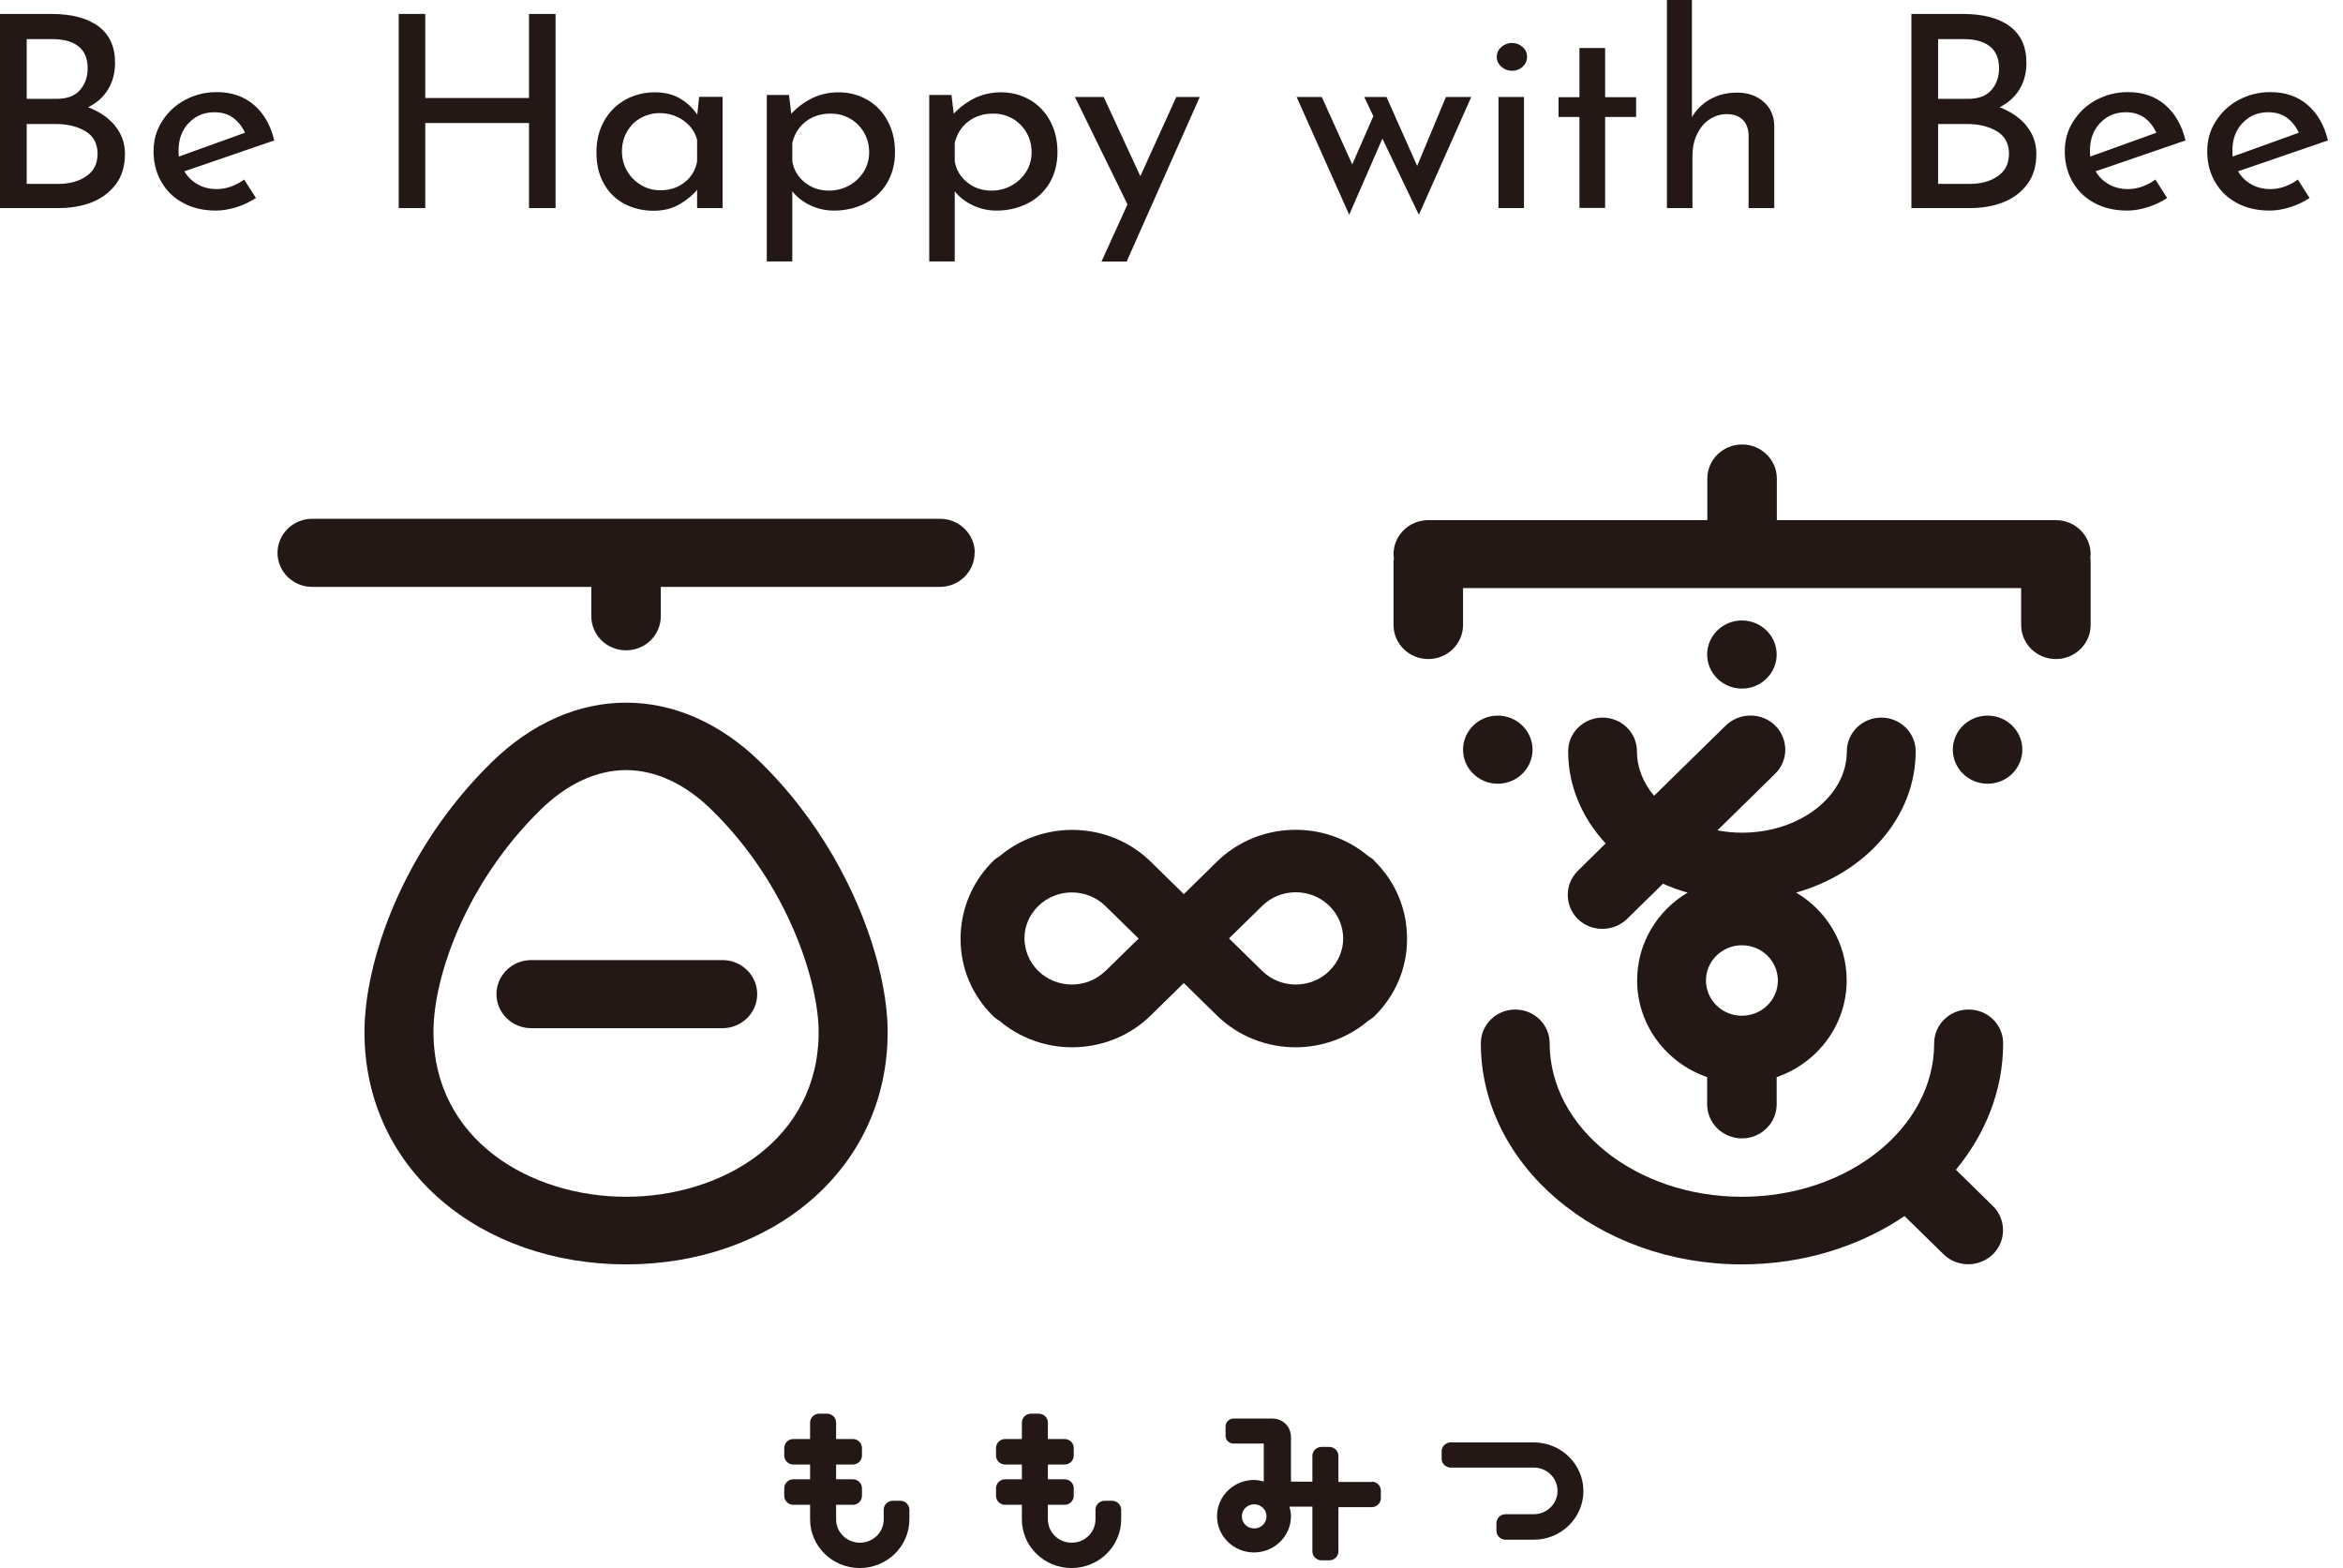 <?xml version="1.0" encoding="utf-8"?>
<svg xmlns="http://www.w3.org/2000/svg" fill="none" height="100%" overflow="visible" preserveAspectRatio="none" style="display: block;" viewBox="0 0 124 83" width="100%">
<g id="Group 34">
<g id="Group">
<path d="M6.089 6.661C6.433 7.078 6.614 7.575 6.614 8.135C6.614 8.792 6.451 9.333 6.125 9.759C5.799 10.186 5.373 10.505 4.847 10.71C4.322 10.914 3.742 11.011 3.117 11.011H0V0.738H2.709C3.778 0.738 4.612 0.951 5.201 1.386C5.79 1.821 6.089 2.461 6.089 3.322C6.089 3.864 5.962 4.334 5.717 4.734C5.472 5.133 5.119 5.453 4.666 5.675C5.264 5.906 5.735 6.226 6.089 6.652V6.661ZM1.404 5.231H2.999C3.543 5.231 3.95 5.08 4.222 4.778C4.494 4.476 4.639 4.086 4.639 3.615C4.639 3.091 4.476 2.709 4.15 2.452C3.823 2.194 3.361 2.07 2.772 2.07H1.413V5.24L1.404 5.231ZM4.566 9.324C4.965 9.058 5.164 8.658 5.164 8.135C5.164 7.611 4.947 7.193 4.521 6.945C4.086 6.687 3.57 6.563 2.963 6.563H1.413V9.733H3.062C3.669 9.733 4.177 9.6 4.566 9.324Z" fill="#231815" id="Vector"/>
<path d="M12.92 9.501L13.545 10.478C13.228 10.682 12.884 10.851 12.512 10.966C12.141 11.081 11.778 11.144 11.434 11.144C10.764 11.144 10.184 11.01 9.685 10.735C9.187 10.469 8.806 10.096 8.535 9.616C8.263 9.146 8.127 8.604 8.127 8.009C8.127 7.414 8.272 6.899 8.571 6.429C8.87 5.958 9.269 5.568 9.785 5.292C10.301 5.017 10.854 4.875 11.47 4.875C12.249 4.875 12.911 5.097 13.436 5.55C13.962 6.003 14.324 6.624 14.514 7.432L9.758 9.066C9.93 9.359 10.165 9.59 10.464 9.758C10.764 9.927 11.099 10.007 11.47 10.007C11.969 10.007 12.458 9.838 12.938 9.492L12.92 9.501ZM9.984 6.509C9.631 6.89 9.45 7.37 9.45 7.956C9.45 8.098 9.45 8.205 9.468 8.285L12.965 7.024C12.82 6.704 12.612 6.438 12.349 6.242C12.086 6.047 11.751 5.94 11.352 5.94C10.8 5.94 10.347 6.127 9.993 6.509H9.984Z" fill="#231815" id="Vector_2"/>
<path d="M29.401 11.011H27.996V6.51H22.506V11.011H21.101V0.738H22.506V5.187H27.996V0.738H29.401V11.011Z" fill="#231815" id="Vector_3"/>
<path d="M38.243 5.133V11.011H36.893V10.043C36.676 10.319 36.368 10.567 35.969 10.807C35.571 11.047 35.099 11.153 34.592 11.153C34.021 11.153 33.505 11.029 33.052 10.789C32.59 10.55 32.227 10.194 31.965 9.733C31.702 9.271 31.566 8.712 31.566 8.072C31.566 7.433 31.702 6.865 31.983 6.385C32.255 5.906 32.626 5.542 33.097 5.275C33.568 5.018 34.085 4.885 34.656 4.885C35.172 4.885 35.616 4.991 35.987 5.213C36.368 5.435 36.667 5.719 36.902 6.066L37.002 5.124H38.252L38.243 5.133ZM36.223 9.653C36.576 9.386 36.803 9.013 36.893 8.552V7.389C36.776 6.971 36.531 6.634 36.169 6.376C35.797 6.119 35.38 5.986 34.909 5.986C34.556 5.986 34.221 6.074 33.913 6.243C33.605 6.412 33.369 6.652 33.188 6.962C33.007 7.273 32.916 7.619 32.916 8.01C32.916 8.401 33.007 8.738 33.188 9.049C33.369 9.36 33.614 9.608 33.931 9.795C34.239 9.981 34.574 10.07 34.945 10.07C35.435 10.07 35.861 9.937 36.214 9.662L36.223 9.653Z" fill="#231815" id="Vector_4"/>
<path d="M45.908 5.284C46.361 5.551 46.724 5.924 46.978 6.403C47.24 6.883 47.367 7.433 47.367 8.055C47.367 8.676 47.222 9.209 46.95 9.679C46.67 10.15 46.28 10.514 45.791 10.763C45.301 11.011 44.749 11.145 44.142 11.145C43.707 11.145 43.29 11.056 42.891 10.869C42.493 10.683 42.176 10.434 41.931 10.123V13.835H40.581V5.027H41.759L41.877 6.021C42.185 5.684 42.556 5.409 42.982 5.195C43.408 4.991 43.879 4.885 44.377 4.885C44.939 4.885 45.446 5.018 45.899 5.284H45.908ZM44.93 9.821C45.256 9.644 45.51 9.404 45.709 9.093C45.899 8.783 45.999 8.445 45.999 8.063C45.999 7.682 45.908 7.326 45.727 7.016C45.546 6.705 45.301 6.456 44.993 6.279C44.685 6.101 44.341 6.012 43.961 6.012C43.444 6.012 43.009 6.154 42.647 6.43C42.284 6.705 42.049 7.087 41.931 7.557V8.534C42.004 8.987 42.23 9.36 42.592 9.653C42.955 9.946 43.381 10.088 43.879 10.088C44.26 10.088 44.604 9.999 44.93 9.821Z" fill="#231815" id="Vector_5"/>
<path d="M54.507 5.284C54.96 5.551 55.322 5.924 55.576 6.403C55.839 6.883 55.965 7.433 55.965 8.055C55.965 8.676 55.82 9.209 55.549 9.679C55.268 10.15 54.878 10.514 54.389 10.763C53.9 11.011 53.347 11.145 52.74 11.145C52.305 11.145 51.888 11.056 51.49 10.869C51.091 10.683 50.774 10.434 50.529 10.123V13.835H49.179V5.027H50.357L50.475 6.021C50.783 5.684 51.154 5.409 51.58 5.195C52.006 4.991 52.477 4.885 52.975 4.885C53.537 4.885 54.045 5.018 54.498 5.284H54.507ZM53.528 9.821C53.854 9.644 54.108 9.404 54.307 9.093C54.498 8.783 54.597 8.445 54.597 8.063C54.597 7.682 54.507 7.326 54.325 7.016C54.144 6.705 53.9 6.456 53.592 6.279C53.283 6.101 52.939 6.012 52.559 6.012C52.042 6.012 51.607 6.154 51.245 6.43C50.883 6.705 50.647 7.087 50.529 7.557V8.534C50.602 8.987 50.828 9.36 51.191 9.653C51.553 9.946 51.979 10.088 52.477 10.088C52.858 10.088 53.202 9.999 53.528 9.821Z" fill="#231815" id="Vector_6"/>
<path d="M63.495 5.133L59.626 13.843H58.294L59.671 10.816L56.89 5.133H58.412L60.351 9.324L62.253 5.133H63.504H63.495Z" fill="#231815" id="Vector_7"/>
<path d="M77.864 5.133L75.092 11.366L73.162 7.335L71.404 11.366L68.623 5.133H69.954L71.567 8.702L72.682 6.145L72.201 5.133H73.379L75.001 8.782L76.523 5.133H77.855H77.864Z" fill="#231815" id="Vector_8"/>
<path d="M79.459 2.487C79.622 2.344 79.812 2.273 80.02 2.273C80.229 2.273 80.419 2.344 80.582 2.487C80.745 2.629 80.818 2.806 80.818 3.01C80.818 3.215 80.736 3.392 80.582 3.534C80.419 3.676 80.238 3.747 80.02 3.747C79.803 3.747 79.622 3.676 79.459 3.534C79.296 3.392 79.214 3.215 79.214 3.01C79.214 2.806 79.296 2.629 79.459 2.487ZM80.655 5.133V11.011H79.305V5.133H80.655Z" fill="#231815" id="Vector_9"/>
<path d="M84.949 2.541V5.143H86.589V6.19H84.949V11.003H83.59V6.19H82.485V5.143H83.59V2.541H84.949Z" fill="#231815" id="Vector_10"/>
<path d="M93.339 5.39C93.711 5.718 93.892 6.144 93.901 6.659V11.01H92.542V7.121C92.524 6.793 92.424 6.526 92.234 6.34C92.053 6.153 91.772 6.047 91.409 6.038C91.065 6.038 90.748 6.135 90.467 6.322C90.186 6.508 89.969 6.775 89.806 7.121C89.643 7.458 89.57 7.84 89.57 8.258V11.01H88.22V0H89.543V6.198C89.769 5.807 90.087 5.496 90.503 5.256C90.92 5.017 91.4 4.901 91.944 4.901C92.488 4.901 92.968 5.061 93.339 5.39Z" fill="#231815" id="Vector_11"/>
<path d="M107.246 6.661C107.591 7.078 107.772 7.575 107.772 8.135C107.772 8.792 107.609 9.333 107.283 9.759C106.957 10.186 106.531 10.505 106.005 10.71C105.48 10.914 104.9 11.011 104.275 11.011H101.158V0.738H103.867C104.936 0.738 105.77 0.951 106.359 1.386C106.947 1.821 107.246 2.461 107.246 3.322C107.246 3.864 107.12 4.334 106.875 4.734C106.63 5.133 106.277 5.453 105.824 5.675C106.422 5.906 106.893 6.226 107.246 6.652V6.661ZM102.562 5.231H104.157C104.701 5.231 105.108 5.08 105.38 4.778C105.652 4.476 105.797 4.086 105.797 3.615C105.797 3.091 105.634 2.709 105.308 2.452C104.981 2.194 104.519 2.07 103.93 2.07H102.571V5.24L102.562 5.231ZM105.724 9.324C106.123 9.058 106.322 8.658 106.322 8.135C106.322 7.611 106.105 7.193 105.679 6.945C105.244 6.687 104.728 6.563 104.121 6.563H102.571V9.733H104.22C104.827 9.733 105.335 9.6 105.724 9.324Z" fill="#231815" id="Vector_12"/>
<path d="M114.069 9.501L114.694 10.478C114.377 10.682 114.033 10.851 113.661 10.966C113.29 11.081 112.927 11.144 112.583 11.144C111.913 11.144 111.333 11.01 110.834 10.735C110.336 10.469 109.956 10.096 109.684 9.616C109.412 9.146 109.276 8.604 109.276 8.009C109.276 7.414 109.421 6.899 109.72 6.429C110.019 5.958 110.418 5.568 110.934 5.292C111.451 5.017 112.003 4.875 112.619 4.875C113.399 4.875 114.06 5.097 114.585 5.55C115.111 6.003 115.473 6.624 115.664 7.432L110.907 9.066C111.079 9.359 111.315 9.59 111.614 9.758C111.913 9.927 112.248 10.007 112.619 10.007C113.118 10.007 113.607 9.838 114.087 9.492L114.069 9.501ZM111.143 6.509C110.789 6.89 110.608 7.37 110.608 7.956C110.608 8.098 110.608 8.205 110.626 8.285L114.123 7.024C113.978 6.704 113.77 6.438 113.507 6.242C113.245 6.047 112.909 5.94 112.511 5.94C111.958 5.94 111.505 6.127 111.152 6.509H111.143Z" fill="#231815" id="Vector_13"/>
<path d="M121.607 9.501L122.232 10.478C121.915 10.682 121.571 10.851 121.199 10.966C120.828 11.081 120.466 11.144 120.121 11.144C119.451 11.144 118.871 11.01 118.373 10.735C117.874 10.469 117.494 10.096 117.222 9.616C116.95 9.146 116.814 8.604 116.814 8.009C116.814 7.414 116.959 6.899 117.258 6.429C117.557 5.958 117.956 5.568 118.472 5.292C118.989 5.017 119.541 4.875 120.157 4.875C120.937 4.875 121.598 5.097 122.124 5.55C122.649 6.003 123.011 6.624 123.202 7.432L118.445 9.066C118.617 9.359 118.853 9.59 119.152 9.758C119.451 9.927 119.786 10.007 120.157 10.007C120.656 10.007 121.145 9.838 121.625 9.492L121.607 9.501ZM118.681 6.509C118.327 6.89 118.146 7.37 118.146 7.956C118.146 8.098 118.146 8.205 118.164 8.285L121.661 7.024C121.517 6.704 121.308 6.438 121.045 6.242C120.783 6.047 120.447 5.94 120.049 5.94C119.496 5.94 119.043 6.127 118.69 6.509H118.681Z" fill="#231815" id="Vector_14"/>
</g>
<g id="Group_2">
<path d="M110.644 29.329C110.644 28.334 109.82 27.526 108.805 27.526H94.037V25.324C94.037 24.33 93.212 23.522 92.197 23.522C91.183 23.522 90.358 24.33 90.358 25.324V27.526H75.59C74.575 27.526 73.751 28.334 73.751 29.329C73.751 29.4 73.76 29.462 73.769 29.524C73.769 29.586 73.751 29.657 73.751 29.719V33.076C73.751 34.07 74.575 34.878 75.59 34.878C76.605 34.878 77.429 34.07 77.429 33.076V31.122H106.966V33.076C106.966 34.07 107.79 34.878 108.805 34.878C109.82 34.878 110.644 34.07 110.644 33.076V29.719C110.644 29.648 110.635 29.586 110.626 29.524C110.626 29.462 110.644 29.391 110.644 29.329Z" fill="#231815" id="Vector_15"/>
<path d="M51.589 29.258C51.589 28.263 50.765 27.455 49.75 27.455H16.526C15.511 27.455 14.687 28.263 14.687 29.258C14.687 30.252 15.511 31.06 16.526 31.06H31.294V32.614C31.294 33.608 32.118 34.416 33.133 34.416C34.148 34.416 34.972 33.608 34.972 32.614V31.06H49.741C50.755 31.06 51.58 30.252 51.58 29.258H51.589Z" fill="#231815" id="Vector_16"/>
<path d="M26.275 52.611C26.275 53.605 27.099 54.413 28.114 54.413H38.234C39.249 54.413 40.074 53.605 40.074 52.611C40.074 51.617 39.249 50.809 38.234 50.809H28.114C27.099 50.809 26.275 51.617 26.275 52.611Z" fill="#231815" id="Vector_17"/>
<path d="M83.499 48.631C84.215 49.332 85.384 49.332 86.109 48.631L88.011 46.766C88.428 46.953 88.863 47.113 89.316 47.237C87.713 48.187 86.643 49.91 86.643 51.881C86.643 54.251 88.193 56.258 90.349 57.004V58.442C90.349 59.437 91.174 60.245 92.188 60.245C93.203 60.245 94.028 59.437 94.028 58.442V57.004C96.184 56.258 97.733 54.251 97.733 51.881C97.733 49.91 96.664 48.187 95.06 47.237C98.73 46.198 101.384 43.241 101.384 39.761C101.384 38.775 100.569 37.976 99.563 37.976C98.558 37.976 97.742 38.775 97.742 39.761C97.742 42.14 95.251 44.067 92.188 44.067C91.744 44.067 91.309 44.023 90.893 43.943L93.946 40.95C94.662 40.249 94.662 39.104 93.946 38.393C93.23 37.692 92.061 37.692 91.337 38.393L87.54 42.114C86.969 41.439 86.634 40.631 86.634 39.761C86.634 38.775 85.819 37.976 84.813 37.976C83.808 37.976 82.992 38.775 82.992 39.761C82.992 41.599 83.735 43.295 84.976 44.635L83.508 46.083C82.793 46.784 82.793 47.929 83.508 48.64L83.499 48.631ZM92.188 50.025C93.239 50.025 94.091 50.86 94.091 51.889C94.091 52.919 93.239 53.754 92.188 53.754C91.137 53.754 90.286 52.919 90.286 51.889C90.286 50.86 91.137 50.025 92.188 50.025Z" fill="#231815" id="Vector_18"/>
<path d="M104.184 53.426C103.178 53.426 102.363 54.225 102.363 55.211C102.363 59.694 97.797 63.335 92.188 63.335C86.58 63.335 82.014 59.686 82.014 55.211C82.014 54.225 81.198 53.426 80.192 53.426C79.187 53.426 78.371 54.225 78.371 55.211C78.371 61.666 84.569 66.913 92.188 66.913C95.441 66.913 98.431 65.954 100.796 64.356L102.861 66.38C103.577 67.082 104.746 67.082 105.471 66.38C106.186 65.679 106.186 64.534 105.471 63.823L103.514 61.905C105.081 60.005 106.014 57.697 106.014 55.211C106.014 54.225 105.199 53.426 104.193 53.426H104.184Z" fill="#231815" id="Vector_19"/>
<path d="M81.108 39.674C81.108 38.679 80.283 37.871 79.268 37.871C78.254 37.871 77.429 38.679 77.429 39.674C77.429 40.668 78.254 41.476 79.268 41.476C80.283 41.476 81.108 40.668 81.108 39.674Z" fill="#231815" id="Vector_20"/>
<path d="M94.028 34.638C94.028 33.644 93.203 32.836 92.188 32.836C91.174 32.836 90.349 33.644 90.349 34.638C90.349 35.633 91.174 36.441 92.188 36.441C93.203 36.441 94.028 35.633 94.028 34.638Z" fill="#231815" id="Vector_21"/>
<path d="M105.19 41.476C106.206 41.476 107.029 40.669 107.029 39.674C107.029 38.678 106.206 37.871 105.19 37.871C104.174 37.871 103.351 38.678 103.351 39.674C103.351 40.669 104.174 41.476 105.19 41.476Z" fill="#231815" id="Vector_22"/>
<path d="M72.745 45.55C72.645 45.453 72.527 45.373 72.41 45.302C70.09 43.357 66.593 43.455 64.4 45.604L62.652 47.318L60.903 45.604C58.71 43.455 55.213 43.366 52.903 45.311C52.785 45.382 52.667 45.462 52.568 45.559C51.553 46.554 50.991 47.824 50.864 49.12C50.846 49.306 50.837 49.502 50.837 49.697C50.837 51.242 51.453 52.689 52.568 53.782C52.667 53.879 52.785 53.959 52.903 54.03C53.999 54.953 55.367 55.424 56.735 55.424C58.248 55.424 59.752 54.865 60.903 53.737L62.652 52.023L64.4 53.737C65.551 54.865 67.064 55.424 68.568 55.424C69.936 55.424 71.304 54.953 72.4 54.03C72.518 53.959 72.636 53.879 72.736 53.782C73.85 52.689 74.466 51.242 74.466 49.697C74.466 49.502 74.457 49.315 74.439 49.12C74.321 47.824 73.751 46.554 72.736 45.559L72.745 45.55ZM58.502 51.384C57.523 52.343 55.929 52.343 54.95 51.384C54.461 50.905 54.226 50.283 54.217 49.662C54.217 49.013 54.479 48.41 54.95 47.948C55.929 46.989 57.523 46.989 58.502 47.948L60.26 49.67L58.502 51.393V51.384ZM70.353 51.384C69.374 52.343 67.78 52.343 66.801 51.384L65.044 49.662L66.801 47.939C67.78 46.98 69.374 46.98 70.353 47.939C70.824 48.401 71.078 49.005 71.087 49.653C71.087 50.274 70.842 50.905 70.353 51.375V51.384Z" fill="#231815" id="Vector_23"/>
<path d="M46.978 54.615C46.978 50.939 44.885 44.884 40.255 40.346C38.108 38.242 35.625 37.185 33.133 37.185C30.642 37.185 28.159 38.242 26.012 40.346C21.264 44.999 19.289 50.939 19.289 54.615C19.289 61.949 25.486 66.913 33.133 66.913C40.78 66.913 46.978 61.949 46.978 54.615ZM33.133 63.335C28.069 63.335 22.941 60.333 22.941 54.606C22.941 51.623 24.707 46.677 28.594 42.868C29.999 41.483 31.575 40.755 33.133 40.755C34.692 40.755 36.268 41.483 37.673 42.868C41.822 46.935 43.326 52.12 43.326 54.606C43.326 60.333 38.198 63.335 33.133 63.335Z" fill="#231815" id="Vector_24"/>
<path d="M47.666 79.423H47.249C46.987 79.423 46.769 79.636 46.769 79.893V80.408C46.769 81.092 46.207 81.642 45.51 81.642C44.812 81.642 44.25 81.092 44.25 80.408V79.636H45.138C45.401 79.636 45.618 79.423 45.618 79.165V78.757C45.618 78.499 45.401 78.286 45.138 78.286H44.25V77.505H45.138C45.401 77.505 45.618 77.292 45.618 77.034V76.626C45.618 76.368 45.401 76.155 45.138 76.155H44.25V75.285C44.25 75.028 44.033 74.814 43.77 74.814H43.353C43.091 74.814 42.873 75.028 42.873 75.285V76.155H41.985C41.723 76.155 41.505 76.368 41.505 76.626V77.034C41.505 77.292 41.723 77.505 41.985 77.505H42.873V78.286H41.985C41.723 78.286 41.505 78.499 41.505 78.757V79.165C41.505 79.423 41.723 79.636 41.985 79.636H42.873V80.408C42.873 81.829 44.051 82.983 45.501 82.983C46.95 82.983 48.128 81.829 48.128 80.408V79.893C48.128 79.636 47.911 79.423 47.648 79.423H47.666Z" fill="#231815" id="Vector_25"/>
<path d="M58.874 79.423H58.457C58.194 79.423 57.977 79.636 57.977 79.893V80.408C57.977 81.092 57.415 81.642 56.717 81.642C56.02 81.642 55.458 81.092 55.458 80.408V79.636H56.346C56.609 79.636 56.826 79.423 56.826 79.165V78.757C56.826 78.499 56.609 78.286 56.346 78.286H55.458V77.505H56.346C56.609 77.505 56.826 77.292 56.826 77.034V76.626C56.826 76.368 56.609 76.155 56.346 76.155H55.458V75.285C55.458 75.028 55.24 74.814 54.978 74.814H54.561C54.298 74.814 54.081 75.028 54.081 75.285V76.155H53.193C52.93 76.155 52.713 76.368 52.713 76.626V77.034C52.713 77.292 52.93 77.505 53.193 77.505H54.081V78.286H53.193C52.93 78.286 52.713 78.499 52.713 78.757V79.165C52.713 79.423 52.93 79.636 53.193 79.636H54.081V80.408C54.081 81.829 55.259 82.983 56.708 82.983C58.158 82.983 59.336 81.829 59.336 80.408V79.893C59.336 79.636 59.118 79.423 58.855 79.423H58.874Z" fill="#231815" id="Vector_26"/>
<path d="M81.171 76.334H76.668V76.352C76.46 76.396 76.297 76.574 76.297 76.796V77.204C76.297 77.426 76.46 77.604 76.668 77.648V77.666H81.171C81.869 77.666 82.43 78.216 82.43 78.9C82.43 79.584 81.869 80.134 81.171 80.134H79.676C79.413 80.134 79.196 80.347 79.196 80.605V81.013C79.196 81.271 79.413 81.484 79.676 81.484H81.171C82.621 81.484 83.799 80.33 83.799 78.909C83.799 77.488 82.621 76.334 81.171 76.334Z" fill="#231815" id="Vector_27"/>
<path d="M72.6 78.429H70.833V77.043C70.833 76.786 70.616 76.573 70.353 76.573H69.936C69.674 76.573 69.456 76.786 69.456 77.043V78.411H68.323V76.049C68.323 75.907 68.296 75.783 68.242 75.658V75.641C68.088 75.303 67.744 75.072 67.336 75.072H65.279C65.053 75.072 64.862 75.259 64.862 75.481V75.987C64.862 76.218 65.053 76.395 65.279 76.395H66.883V78.402C66.72 78.358 66.548 78.322 66.367 78.322C65.288 78.322 64.409 79.183 64.409 80.24C64.409 81.296 65.288 82.158 66.367 82.158C67.445 82.158 68.323 81.296 68.323 80.24C68.323 80.062 68.287 79.894 68.242 79.734H69.456V82.105C69.456 82.362 69.674 82.575 69.936 82.575H70.353C70.616 82.575 70.833 82.362 70.833 82.105V79.76H72.6C72.863 79.76 73.08 79.547 73.08 79.29V78.881C73.08 78.624 72.863 78.411 72.6 78.411V78.429ZM66.376 80.888C66.013 80.888 65.723 80.604 65.723 80.249C65.723 79.894 66.013 79.609 66.376 79.609C66.738 79.609 67.028 79.894 67.028 80.249C67.028 80.604 66.738 80.888 66.376 80.888Z" fill="#231815" id="Vector_28"/>
</g>
</g>
</svg>